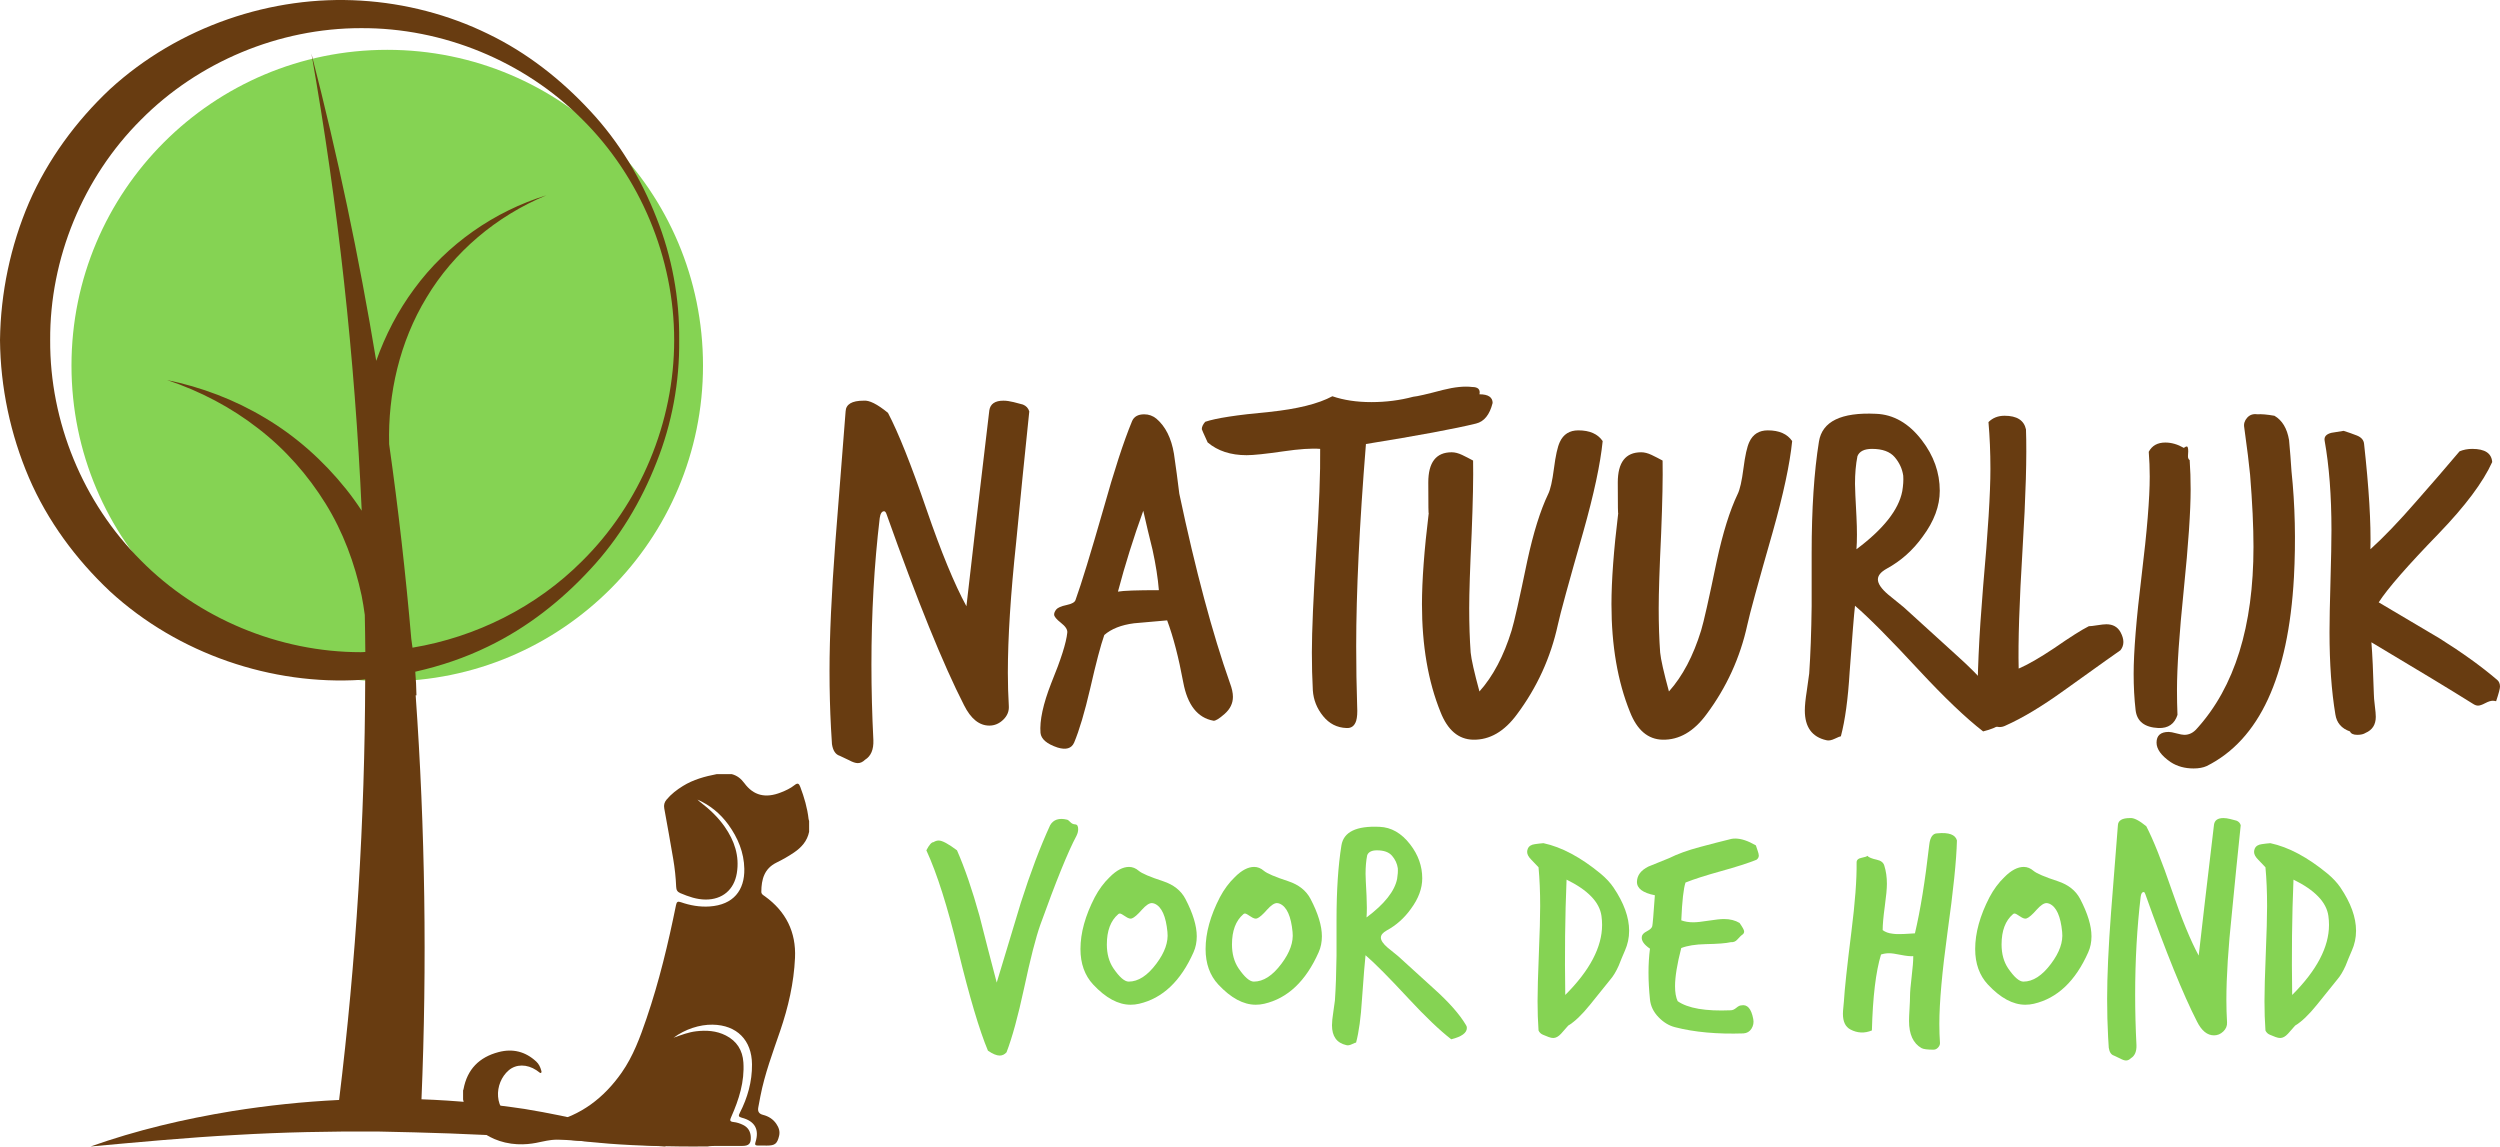 <?xml version="1.0" encoding="UTF-8"?>
<svg id="Layer_2" data-name="Layer 2" xmlns="http://www.w3.org/2000/svg" viewBox="0 0 1363.22 625.2">
  <defs>
    <style>
      .cls-1 {
        fill: #85d353;
      }

      .cls-1, .cls-2 {
        stroke-width: 0px;
      }

      .cls-2 {
        fill: #683c11;
      }
    </style>
  </defs>
  <g id="Layer_1-2" data-name="Layer 1">
    <g>
      <circle class="cls-1" cx="211.16" cy="199.35" r="172.18"/>
      <path class="cls-2" d="m229.83,599.43c3.07-73.57,2-147.14-3.17-220.28l.43.02c-.04-4.33-.31-8.62-.65-12.89,13.75-3.11,27.1-7.58,39.59-13.69,21.42-10.31,40.12-25.1,55.8-42.1,15.83-16.95,27.8-37.04,36.12-58.28,8.49-21.21,12.66-44.03,12.4-66.75.25-22.72-3.92-45.55-12.41-66.75-8.34-21.22-20.3-41.31-36.14-58.25-15.71-16.96-34.39-31.75-55.81-42.04C244.69,8.02,221.02,1.81,196.81.34c-48.38-3.01-99.35,13.95-136.85,48.29-18.42,17.33-33.88,38.31-44.15,61.86C5.69,134.08.33,159.77,0,185.47c.24,25.71,5.67,51.4,15.77,75,10.15,23.63,25.71,44.57,44.12,61.92,37.45,34.45,88.53,51.33,136.92,48.33.78-.05,1.55-.2,2.33-.26-.19,76.82-4.94,153.44-14.23,229.33-19.51.94-38.97,3-58.22,6.07-26.28,4.31-52.25,10.4-77.29,19.3,26.45-2.4,52.58-4.87,78.71-6.26,26.12-1.54,52.18-2.06,78.21-1.89,26.03.53,52.04,1.25,78.09,3.02l78.83,5.13c-24.83-9.9-50.86-16.1-77.16-20.46-18.62-2.78-37.42-4.61-56.25-5.27ZM76.75,305.53c-31.53-31.46-49.64-75.61-49.39-120.05-.26-44.44,17.86-88.6,49.39-120.06,31.29-31.68,75.43-50.1,120.06-50.07,44.62-.26,88.96,17.94,120.54,49.59,31.81,31.42,50.3,75.74,50.27,120.54.03,44.8-18.46,89.12-50.27,120.54-24.91,24.96-57.77,41.37-92.42,47.15-.24-1.61-.39-3.25-.66-4.85-3.07-35.51-7.08-70.9-12.07-106.11-.72-27.47,5.74-55.9,20.4-79.99,14.71-24.65,38.03-44.43,65.36-55.73-28.24,8.71-54.18,26.53-72.18,51.16-8.8,11.87-15.65,25.11-20.62,39.11-9.35-56.43-21.1-112.36-35.35-167.55,14.58,82.59,23.68,165.92,27.43,249.28-2.67-4.07-5.5-8.02-8.53-11.8-12.42-15.52-27.32-28.78-44.06-38.72-16.66-10.04-34.92-16.91-53.57-20.74,18.06,6.03,35,14.92,49.71,26.4,14.79,11.38,27.12,25.47,36.72,40.94,9.61,15.49,15.94,32.68,19.68,50.2.71,3.49,1.23,7.01,1.73,10.54.11,6.74.26,13.48.29,20.21-.8,0-1.59.11-2.39.11-44.62.03-88.76-18.39-120.05-50.07Z"/>
      <g id="IavOWe.tif">
        <path class="cls-2" d="m390.88,422.11c-6.49,1.26-12.83,2.96-18.52,6.5-3.32,2.06-6.4,4.41-8.92,7.45-1.2,1.44-1.56,2.93-1.22,4.78,1.68,9.19,3.33,18.39,4.89,27.6.85,5.01,1.39,10.07,1.6,15.15.07,1.73.66,2.74,2.26,3.42,4.44,1.88,8.92,3.48,13.82,3.5,9.11.04,15.5-5.34,16.99-14.36,1.56-9.43-1.32-17.74-6.63-25.37-3.54-5.08-7.99-9.3-12.87-13.07-.68-.53-1.37-1.05-1.95-1.7,6.85,3.02,12.44,7.61,16.82,13.63,5.23,7.19,8.55,15.2,8.72,24.12.22,11.7-5.92,19.63-18.92,20.52-5.37.36-10.6-.55-15.66-2.32-1.74-.61-2.3-.23-2.67,1.59-4.24,20.91-9.19,41.63-16.09,61.84-3.51,10.28-7.25,20.51-13.54,29.49-9.66,13.79-22.3,23.51-38.98,27.25-6.21,1.39-12.48,1.5-18.53-1-12.86-5.3-12.16-20.63-4.06-27.53,4.04-3.44,9.95-3.4,15.04-.05.5.33.96.71,1.45,1.05.34.24.69.73,1.15.37.39-.32.19-.84.07-1.26-.5-1.83-1.28-3.52-2.7-4.84-5.91-5.5-12.83-7.21-20.57-5.18-10.54,2.76-17.12,9.39-19.12,20.27-.04.22-.15.42-.23.63v4.94c.51,1.95.8,3.98,1.56,5.82,1.72,4.17,4.07,7.6,6.99,10.34.97.9,5.76,5.29,14.37,7.31,9.13,2.13,16.78.25,19.99-.45,15.66-3.43,16.82,1.27,64.76,2.42,5.91.14,14.81.29,25.76.17.49-.06,1.45-.26,2.66-.26,5.39-.02,10.78-.02,16.17-.03,3.56,0,4.78-1.22,4.63-4.83-.13-2.99-1.47-5.3-4.24-6.63-1.63-.79-3.35-1.38-5.13-1.56-2.29-.24-2.07-1.07-1.28-2.84,4.2-9.44,7.3-19.19,6.61-29.69-.43-6.59-3.58-11.63-9.59-14.68-5.14-2.61-10.61-2.93-16.2-2.27-4.05.48-7.86,1.91-12.28,3.5,6.3-4.66,14.24-7.23,21.3-7.11,13.19.21,21.36,8.42,21.47,21.64.08,9.41-2.41,18.19-6.67,26.5-.76,1.48-.77,2.1,1.05,2.58,7.22,1.88,9.72,6.43,7.49,13.46-.39,1.23-.08,1.7,1.11,1.72,1.72.03,3.44.03,5.17.03,4.39,0,5.57-.98,6.62-5.26.6-2.47-.16-4.59-1.5-6.57-1.76-2.6-4.28-4.16-7.28-4.92-2.27-.58-3.01-1.94-2.55-4.16.41-1.98.74-3.97,1.12-5.95,2.38-12.24,6.76-23.88,10.78-35.63,4.43-12.95,7.49-26.2,8.11-39.88.64-14.06-4.95-25.29-16.41-33.55-.9-.65-1.97-1.11-1.96-2.5.05-6.72,1.58-12.61,8.3-15.9,3.29-1.61,6.49-3.42,9.53-5.49,4.1-2.79,7.21-6.28,8.23-11.3,0-1.95,0-3.89,0-5.84-.1-.36-.24-.71-.29-1.08-.67-6.06-2.38-11.84-4.52-17.52-.68-1.81-1.33-2.44-3.12-1.02-2.22,1.78-4.83,2.98-7.48,4.02-8.38,3.29-14.9,1.72-19.91-5.08-1.84-2.49-3.98-4.17-6.91-4.93h-8.09Z"/>
      </g>
      <g>
        <path class="cls-2" d="m561.26,224.32c-2.48,23.73-4.87,47.55-7.17,71.46-3.01,28.34-4.52,51.98-4.52,70.92,0,6.2.18,12.31.53,18.33.17,2.83-.85,5.31-3.06,7.44s-4.74,3.19-7.57,3.19c-5.49,0-10.09-3.72-13.81-11.16-11.34-22.14-25.42-56.85-42.24-104.13-.36-1.06-.8-1.59-1.33-1.59-1.24,0-2.04,1.24-2.39,3.72-3.01,25.33-4.52,51.98-4.52,79.96,0,13.46.36,27.18,1.06,41.17.18,5.14-1.33,8.67-4.51,10.63-1.25,1.23-2.58,1.86-3.98,1.86-1.24,0-2.83-.53-4.79-1.6-2.66-1.24-4.34-2.04-5.05-2.39-2.3-.71-3.72-2.83-4.25-6.37-.18-2.83-.36-5.76-.53-8.77-.53-9.92-.8-20.28-.8-31.08,0-18.77,1.07-42.24,3.19-70.4,3.36-42.85,5.22-66.59,5.58-71.19.17-3.9,3.45-5.84,9.82-5.84,3.01-.35,7.44,1.86,13.28,6.64,5.67,10.8,12.66,28.34,20.99,52.59,7.97,23.2,15.23,40.82,21.79,52.87,2.65-23.55,6.81-59.15,12.48-106.79.53-3.54,3.09-5.31,7.7-5.31,1.6,0,3.45.26,5.58.79,2.83.71,4.51,1.15,5.05,1.33,1.77.71,2.92,1.95,3.45,3.72Z"/>
        <path class="cls-2" d="m670.7,372.54c1.06,2.83,1.6,5.31,1.6,7.44,0,3.54-1.51,6.64-4.52,9.3-3.01,2.66-5.05,3.89-6.11,3.72-8.68-1.59-14.17-8.59-16.47-20.99-2.49-13.46-5.41-24.7-8.77-33.73-6.02.53-12.04,1.06-18.06,1.59-6.91.89-12.31,3.01-16.21,6.38-1.94,5.49-4.51,15.23-7.7,29.22-3.01,12.93-5.93,22.76-8.76,29.49-1.42,3.19-4.43,4.07-9.03,2.66-5.85-1.95-8.94-4.61-9.3-7.97-.53-6.73,1.42-15.76,5.85-27.1,5.3-12.92,8.23-22.13,8.76-27.62.17-1.6-.98-3.37-3.46-5.31-2.48-1.95-3.72-3.45-3.72-4.52,0-.89.4-1.81,1.19-2.79.8-.97,2.66-1.77,5.58-2.39s4.56-1.55,4.91-2.79c3.19-8.85,8.24-25.32,15.15-49.41,5.84-20.89,11.06-36.92,15.67-48.08,1.06-2.48,3.27-3.72,6.64-3.72,2.48,0,4.69.8,6.64,2.39,4.96,4.25,8.14,10.62,9.56,19.12,1.07,7.27,2.04,14.53,2.92,21.78,8.85,41.8,18.06,76.24,27.63,103.33Zm-38.78-50.73c-.53-6.55-1.68-13.9-3.46-22.05-1.77-7.08-3.45-14.17-5.05-21.25-5.31,14.7-9.92,29.4-13.81,44.1,2.83-.53,10.27-.8,22.31-.8Z"/>
        <path class="cls-2" d="m813.89,219.8c-1.6,6.37-4.61,10.09-9.03,11.16-11.52,2.83-31.52,6.55-60.03,11.16-3.55,44.09-5.31,80.85-5.31,110.24,0,11.16.17,22.14.53,32.94.18,3.36,0,5.93-.53,7.7-.89,2.83-2.66,4.16-5.31,3.98-5.14-.18-9.39-2.35-12.75-6.51-3.37-4.16-5.22-8.81-5.58-13.95-.36-6.55-.53-13.45-.53-20.72,0-11.69.8-30.19,2.4-55.52,1.59-24.26,2.29-42.77,2.12-55.52-4.78-.36-11.42.09-19.92,1.33-9.74,1.42-16.47,2.12-20.18,2.12-8.68,0-15.76-2.32-21.25-6.96-2.13-4.64-3.19-7.05-3.19-7.23,0-1.25.62-2.59,1.86-4.02,5.67-1.96,17.27-3.75,34.8-5.36,15.41-1.6,26.91-4.46,34.54-8.57,6.2,2.13,13.28,3.19,21.25,3.19s15.57-.97,22.84-2.92c2.13-.17,7.52-1.42,16.21-3.72,6.37-1.6,11.69-2.13,15.94-1.6,3.18,0,4.51,1.33,3.98,3.98,4.78,0,7.17,1.6,7.17,4.78Z"/>
        <path class="cls-2" d="m873.92,240.52c-1.24,12.4-4.78,28.96-10.63,49.67-7.96,27.81-12.57,44.63-13.81,50.47-3.9,17.89-11.34,34.18-22.31,48.88-6.91,9.38-14.88,13.99-23.91,13.81-7.97-.18-13.9-5.22-17.79-15.14-6.73-16.64-10.09-36.22-10.09-58.71,0-12.92,1.23-29.57,3.72-49.94-.18,1.77-.27-3.72-.27-16.47,0-10.98,4.25-16.47,12.75-16.47,1.77,0,3.67.49,5.71,1.46,2.03.98,4.02,1.99,5.97,3.06.18,9.03-.09,22.31-.79,39.85-.89,18.77-1.33,32.32-1.33,40.64,0,8.86.27,16.91.79,24.17.36,3.72,1.95,10.8,4.79,21.25,7.44-8.32,13.27-19.39,17.53-33.21,1.42-4.6,4.25-17.17,8.5-37.72,3.36-15.58,7.17-27.8,11.42-36.66,1.24-2.48,2.3-7.17,3.19-14.08.88-6.9,1.94-11.69,3.18-14.34,1.95-4.25,5.31-6.37,10.09-6.37,6.2,0,10.63,1.95,13.28,5.84Z"/>
        <path class="cls-2" d="m977.25,240.52c-1.24,12.4-4.78,28.96-10.63,49.67-7.96,27.81-12.57,44.63-13.81,50.47-3.9,17.89-11.34,34.18-22.31,48.88-6.91,9.38-14.88,13.99-23.91,13.81-7.97-.18-13.9-5.22-17.79-15.14-6.73-16.64-10.09-36.22-10.09-58.71,0-12.92,1.23-29.57,3.72-49.94-.18,1.77-.27-3.72-.27-16.47,0-10.98,4.25-16.47,12.75-16.47,1.77,0,3.67.49,5.71,1.46,2.03.98,4.02,1.99,5.97,3.06.18,9.03-.09,22.31-.79,39.85-.89,18.77-1.33,32.32-1.33,40.64,0,8.86.27,16.91.79,24.17.36,3.72,1.95,10.8,4.79,21.25,7.44-8.32,13.27-19.39,17.53-33.21,1.42-4.6,4.25-17.17,8.5-37.72,3.36-15.58,7.17-27.8,11.42-36.66,1.24-2.48,2.3-7.17,3.19-14.08.88-6.9,1.94-11.69,3.18-14.34,1.95-4.25,5.31-6.37,10.09-6.37,6.2,0,10.63,1.95,13.28,5.84Z"/>
        <path class="cls-2" d="m1093.34,387.15c.53.7.79,1.5.79,2.39,0,4.07-4.25,7.17-12.75,9.29-9.39-7.26-21.08-18.41-35.07-33.47-15.58-16.82-27.18-28.51-34.8-35.06-.53,4.61-1.51,16.65-2.92,36.13-.88,14.7-2.48,26.38-4.78,35.06-.36,0-1.46.44-3.33,1.33-1.85.89-3.41,1.15-4.64.8-7.79-1.77-11.69-7.17-11.69-16.2,0-2.66.36-6.2,1.06-10.63.7-5.14,1.15-8.32,1.33-9.56.7-10.27,1.15-22.49,1.33-36.66v-28.96c0-24.08,1.33-44.37,3.98-60.83,1.77-10.98,12.12-16.03,31.08-15.14,9.57.36,17.89,5.14,24.97,14.34,6.55,8.5,9.83,17.71,9.83,27.63,0,8.33-3.1,16.65-9.3,24.97-5.31,7.44-11.87,13.28-19.66,17.53-3.19,1.77-4.78,3.72-4.78,5.84,0,2.3,1.85,5.05,5.57,8.23,2.83,2.3,5.67,4.61,8.5,6.91.17.18,9.91,9.03,29.21,26.56,12.22,10.98,20.9,20.81,26.04,29.49Zm-56.06-119.27c.53-3.19.71-6.02.53-8.5-.53-3.72-2.09-7.08-4.64-10.09-2.58-3.01-6.7-4.52-12.36-4.52-4.25,0-6.91,1.33-7.97,3.98-.89,4.43-1.33,9.48-1.33,15.14,0,2.3.27,8.24.79,17.8.36,7.27.36,13.19,0,17.8,14.7-10.98,23.03-21.52,24.97-31.61Z"/>
        <path class="cls-2" d="m1156.29,354.55c-.36.18-10.72,7.56-31.09,22.15-11.87,8.54-22.4,14.86-31.6,18.95-1.07.53-2.13.8-3.19.8-2.48,0-4.78-1.6-6.91-4.79-3.18-4.26-4.87-6.47-5.05-6.65-.36-15.61.62-37.34,2.92-65.19,2.66-29.62,3.98-51,3.98-64.12,0-9.04-.36-17.56-1.06-25.54,2.3-2.3,5.22-3.46,8.76-3.46,6.73,0,10.63,2.48,11.69,7.44.53,14.52-.09,36.26-1.86,65.21-1.77,28.96-2.48,50.69-2.12,65.22,4.96-2.13,11.42-5.84,19.39-11.16,8.67-6.02,14.97-10,18.86-11.95.88,0,2.43-.17,4.64-.53,2.22-.35,3.85-.53,4.92-.53,3.54,0,6.11,1.42,7.7,4.27,2.12,3.92,2.12,7.21,0,9.87Z"/>
        <path class="cls-2" d="m1194,250.88c.36,5.14.53,10.45.53,15.94,0,12.04-1.24,30.19-3.72,54.46-2.49,24.26-3.73,42.59-3.73,54.99,0,4.6.09,9.12.27,13.55-1.6,4.96-5.05,7.35-10.36,7.17-7.61-.36-11.78-3.63-12.48-9.83-.71-6.2-1.06-12.75-1.06-19.66,0-12.04,1.45-30.02,4.38-53.93,2.92-23.91,4.39-41.79,4.39-53.66,0-4.6-.18-9.12-.53-13.55,1.77-3.36,4.79-5.05,9.03-5.05,3.36,0,6.73.98,10.1,2.92.7-.53,1.23-.79,1.59-.79.53,0,.8.89.8,2.66-.18,2.12-.18,3.37,0,3.72.17.53.44.89.79,1.06Z"/>
        <path class="cls-2" d="m1250.85,314.9c-3.01,54.19-18.86,88.46-47.54,102.81-1.95.88-4.34,1.32-7.18,1.32-4.78,0-8.94-1.15-12.48-3.45-5.14-3.54-7.71-7.09-7.71-10.63,0-3.9,2.22-5.84,6.64-5.84.89,0,2.31.27,4.25.8,1.95.53,3.37.79,4.25.79,2.66,0,4.96-1.15,6.91-3.45,20.54-22.67,30.81-55.7,30.81-99.09,0-10.98-.62-24.08-1.85-39.31-.53-5.67-1.6-14.26-3.19-25.77-.36-1.94.18-3.72,1.6-5.31,1.42-1.59,3.27-2.21,5.57-1.86,2.13-.17,5.22.09,9.3.8,4.25,2.48,6.91,6.91,7.97,13.28.53,5.67.97,11.34,1.33,17,1.95,18.42,2.39,37.72,1.33,57.91Z"/>
        <path class="cls-2" d="m1361.63,370.68c1.06.89,1.59,2.13,1.59,3.72,0,1.06-.7,3.72-2.12,7.97-.71-.17-1.33-.26-1.86-.26-1.06,0-2.43.45-4.11,1.33-1.68.89-2.97,1.33-3.86,1.33s-1.85-.35-2.92-1.07c-11.87-7.44-30.28-18.59-55.25-33.47.53,6.55.97,15.94,1.33,28.16,0,1.42.17,3.54.53,6.37.36,2.83.53,4.87.53,6.11,0,4.25-1.86,7.18-5.58,8.77-1.06.7-2.57,1.06-4.51,1.06-2.13,0-3.46-.62-3.98-1.86-4.61-1.59-7.27-4.69-7.97-9.29-2.12-12.75-3.19-27.72-3.19-44.9,0-6.2.18-15.45.53-27.76.35-12.3.53-21.56.53-27.76,0-18.77-1.25-35.07-3.73-48.88-.36-2.12.89-3.54,3.73-4.25,2.12-.35,4.33-.7,6.63-1.06,2.3.71,4.7,1.55,7.18,2.52,2.48.98,3.81,2.52,3.98,4.65,2.66,24.08,3.81,43.21,3.45,57.38,7.27-6.55,15.58-15.23,24.97-26.03,7.97-9.03,15.85-18.15,23.64-27.36,2.13-.89,4.42-1.33,6.91-1.33,6.91,0,10.54,2.39,10.89,7.17-4.97,10.98-14.7,24-29.22,39.05-17,17.53-27.89,30.02-32.67,37.46,10.97,6.55,22.05,13.1,33.2,19.66,12.4,7.8,22.85,15.32,31.35,22.58Z"/>
      </g>
      <g>
        <path class="cls-1" d="m587.04,455.66c-4.63,8.65-11.2,24.82-19.73,48.51-2.49,6.99-5.45,18.54-8.88,34.64-3.32,15.41-6.52,27.07-9.59,35.01-1.07,1.18-2.31,1.77-3.74,1.77-1.66,0-3.79-.89-6.39-2.67-4.62-11.02-10.01-29.13-16.17-54.36-5.8-24.04-11.61-42.35-17.41-54.9,1.54-2.96,2.84-4.45,3.91-4.45.94-.59,1.89-.88,2.84-.88,1.89,0,5.21,1.77,9.95,5.33,4.26,9.71,8.34,21.61,12.26,35.7,3.08,12.2,6.21,24.34,9.41,36.43,4.38-14.45,8.76-28.96,13.15-43.53,5.21-16.35,10.54-30.44,15.98-42.28,1.78-3.08,4.86-4.09,9.24-3.02.47.12,1.06.56,1.77,1.33s1.6,1.19,2.67,1.24c1.07.06,1.6.92,1.6,2.58,0,1.19-.29,2.37-.88,3.55Z"/>
        <path class="cls-1" d="m650.81,519.27c-6.99,15.75-16.88,25.11-29.67,28.07-1.54.36-3.08.53-4.62.53-6.76,0-13.57-3.67-20.43-11.02-4.62-4.97-6.93-11.43-6.93-19.36,0-8.76,2.6-18.18,7.81-28.25,2.26-4.26,4.97-7.93,8.18-11.01,3.67-3.67,7.17-5.51,10.48-5.51,1.89,0,3.67.7,5.33,2.13,1.66,1.42,6.1,3.32,13.33,5.69,5.68,1.89,9.71,5.09,12.08,9.59,4.15,7.93,6.21,14.75,6.21,20.43,0,3.19-.59,6.1-1.77,8.7Zm-14.21-11.01c-.83-8.65-3.15-13.8-6.94-15.46-.59-.24-1.12-.36-1.6-.36-1.42,0-3.2,1.19-5.33,3.56-2.37,2.72-4.21,4.32-5.51,4.8-.83.35-2.01,0-3.55-1.07-1.54-1.07-2.55-1.6-3.02-1.6-.36,0-.65.12-.89.36-4.15,3.55-6.21,9.06-6.21,16.52,0,5.09,1.18,9.41,3.55,12.97,3.32,4.86,6.11,7.28,8.35,7.28,5.22,0,10.24-3.25,15.1-9.77,4.62-6.16,6.63-11.9,6.04-17.23Z"/>
        <path class="cls-1" d="m719.04,519.27c-6.99,15.75-16.88,25.11-29.67,28.07-1.54.36-3.08.53-4.62.53-6.76,0-13.57-3.67-20.43-11.02-4.62-4.97-6.93-11.43-6.93-19.36,0-8.76,2.6-18.18,7.81-28.25,2.26-4.26,4.97-7.93,8.18-11.01,3.67-3.67,7.17-5.51,10.48-5.51,1.89,0,3.67.7,5.33,2.13,1.66,1.42,6.1,3.32,13.33,5.69,5.68,1.89,9.71,5.09,12.08,9.59,4.15,7.93,6.21,14.75,6.21,20.43,0,3.19-.59,6.1-1.77,8.7Zm-14.21-11.01c-.83-8.65-3.15-13.8-6.94-15.46-.59-.24-1.12-.36-1.6-.36-1.42,0-3.2,1.19-5.33,3.56-2.37,2.72-4.21,4.32-5.51,4.8-.83.35-2.01,0-3.55-1.07-1.54-1.07-2.55-1.6-3.02-1.6-.36,0-.65.12-.89.36-4.15,3.55-6.21,9.06-6.21,16.52,0,5.09,1.18,9.41,3.55,12.97,3.32,4.86,6.11,7.28,8.35,7.28,5.22,0,10.24-3.25,15.1-9.77,4.62-6.16,6.63-11.9,6.04-17.23Z"/>
        <path class="cls-1" d="m799.34,558.9c.36.46.53,1,.53,1.6,0,2.72-2.84,4.8-8.53,6.21-6.28-4.86-14.09-12.31-23.45-22.39-10.43-11.25-18.19-19.07-23.28-23.45-.36,3.08-1.01,11.13-1.95,24.16-.6,9.83-1.66,17.65-3.2,23.46-.24,0-.98.29-2.22.88-1.25.6-2.28.78-3.11.53-5.22-1.19-7.82-4.8-7.82-10.84,0-1.77.24-4.14.71-7.11.47-3.43.77-5.56.89-6.39.47-6.87.77-15.04.88-24.52v-19.37c0-16.1.89-29.67,2.67-40.69,1.19-7.34,8.11-10.72,20.79-10.12,6.39.24,11.96,3.44,16.7,9.59,4.39,5.69,6.58,11.85,6.58,18.48,0,5.57-2.08,11.13-6.22,16.71-3.55,4.97-7.93,8.88-13.15,11.72-2.13,1.19-3.19,2.49-3.19,3.9,0,1.54,1.24,3.38,3.73,5.51,1.9,1.54,3.79,3.08,5.69,4.62.12.12,6.63,6.04,19.54,17.77,8.18,7.35,13.98,13.93,17.41,19.73Zm-37.49-79.78c.36-2.13.47-4.02.36-5.69-.36-2.49-1.39-4.73-3.11-6.75s-4.47-3.01-8.26-3.01c-2.83,0-4.62.88-5.32,2.66-.6,2.97-.89,6.34-.89,10.13,0,1.54.18,5.51.53,11.91.23,4.85.23,8.82,0,11.9,9.82-7.35,15.4-14.39,16.7-21.15Z"/>
        <path class="cls-1" d="m886.04,518.39c-1.19,2.72-2.32,5.45-3.38,8.17-1.43,3.2-2.96,5.75-4.62,7.64-3.67,4.62-7.35,9.18-11.02,13.68-4.39,5.45-8.35,9.24-11.9,11.37-1.19,1.43-2.49,2.91-3.91,4.45-1.42,1.53-2.83,2.31-4.26,2.31-.71,0-1.54-.18-2.49-.53-.94-.36-1.99-.78-3.11-1.25-1.12-.47-1.93-1.24-2.4-2.31-.36-4.97-.53-10.31-.53-15.98s.24-14.45.71-25.94c.47-11.49.71-20.14.71-25.94,0-7.69-.29-14.75-.89-21.14-.12-.12-1.42-1.48-3.9-4.09-1.54-1.53-2.31-2.95-2.31-4.26,0-.6.12-1.19.36-1.77.59-1.43,1.89-2.25,3.9-2.5,1.54-.23,3.08-.41,4.62-.53,9.95,2.13,20.37,7.7,31.27,16.7,2.84,2.37,5.15,4.86,6.93,7.46,5.69,8.42,8.53,16.29,8.53,23.63,0,3.79-.78,7.4-2.31,10.84Zm-12.79-19.02c-1.07-7.46-7.41-14.03-19.02-19.72-.83,19.78-1.06,40.75-.71,62.89,13.39-13.38,20.08-26.12,20.08-38.2,0-1.66-.12-3.32-.35-4.97Z"/>
        <path class="cls-1" d="m957.82,468.81c-4.39,1.78-10.84,3.85-19.37,6.22-8.52,2.37-14.98,4.44-19.36,6.21-1.06,3.08-1.84,9.95-2.31,20.61,1.89.71,4.08,1.07,6.57,1.07,1.78,0,4.56-.29,8.35-.89,3.79-.59,6.57-.89,8.35-.89,3.32,0,6.15.71,8.52,2.14,1.66,2.37,2.49,3.9,2.49,4.62,0,.83-.41,1.48-1.24,1.95-.24.12-1.07.95-2.49,2.49-.95,1.07-2.13,1.54-3.56,1.42-2.49.6-7.04.95-13.68,1.07-5.57.12-10.01.83-13.33,2.13-2.26,8.77-3.38,15.7-3.38,20.79,0,3.43.47,6.16,1.43,8.18,5.56,3.9,15.22,5.56,28.96,4.97.94,0,1.96-.45,3.02-1.34,1.07-.88,1.95-1.33,2.67-1.33,3.32-.71,5.51,1.77,6.57,7.46.36,1.89.04,3.64-.97,5.24-1.01,1.6-2.46,2.45-4.35,2.58-14.34.47-26.77-.66-37.32-3.38-3.32-.83-6.34-2.67-9.06-5.51-2.73-2.84-4.26-6.04-4.62-9.59-1.07-10.31-1.07-19.54,0-27.72-3.32-2.25-4.8-4.44-4.44-6.57.12-1.07,1.03-2.05,2.75-2.93,1.72-.89,2.7-1.81,2.93-2.75.24-.94.71-6.57,1.43-16.88-6.63-1.3-9.9-3.79-9.77-7.46.12-3.44,2.18-6.16,6.21-8.18,3.79-1.54,7.58-3.08,11.38-4.62,4.49-2.25,10.06-4.26,16.7-6.04,5.69-1.53,11.43-3.01,17.23-4.44.59-.12,1.3-.18,2.13-.18,3.2,0,6.94,1.25,11.2,3.73.12.48.41,1.37.89,2.67.46,1.3.7,2.25.7,2.83,0,.95-.41,1.72-1.24,2.31Z"/>
        <path class="cls-1" d="m1067.09,458.33c-.24,10.54-1.95,27.24-5.15,50.1-2.96,21.67-4.44,38.32-4.44,49.92,0,3.66.12,7.16.35,10.48,0,.82-.35,1.62-1.06,2.4-.71.77-1.54,1.15-2.49,1.15-3.32,0-5.51-.29-6.58-.89-4.5-2.6-6.75-7.52-6.75-14.75,0-1.42.09-3.64.27-6.66.18-3.02.27-5.24.27-6.66,0-2.37.29-5.98.89-10.84.59-4.86.88-8.59.88-11.2-1.66.12-3.94-.12-6.84-.7-2.91-.6-5-.89-6.31-.89-1.53,0-3.01.24-4.44.71-2.84,9.35-4.5,23.15-4.97,41.39-4.03,1.66-7.93,1.48-11.72-.53-2.73-1.43-4.08-4.27-4.08-8.53,0-.94.08-2.22.26-3.82.18-1.6.27-2.58.27-2.92.36-6.4,1.72-19.07,4.09-38.02,2.01-15.88,2.96-28.49,2.84-37.84,0-1.3.91-2.13,2.75-2.49,1.84-.36,2.87-.71,3.11-1.07.71.83,2.42,1.54,5.15,2.13,2.25.48,3.61,1.54,4.09,3.2.94,2.96,1.42,6.28,1.42,9.95,0,2.6-.38,6.72-1.16,12.35-.77,5.63-1.15,9.92-1.15,12.88,1.42,1.07,3.2,1.72,5.33,1.95,1.42.24,3.43.3,6.04.18,3.44-.23,5.51-.36,6.22-.36,2.96-12.44,5.56-28.54,7.82-48.33.47-4.14,1.95-6.21,4.44-6.21,6.28-.6,9.83.71,10.66,3.91Z"/>
        <path class="cls-1" d="m1138.69,519.27c-6.99,15.75-16.88,25.11-29.67,28.07-1.54.36-3.08.53-4.62.53-6.76,0-13.57-3.67-20.43-11.02-4.62-4.97-6.93-11.43-6.93-19.36,0-8.76,2.6-18.18,7.81-28.25,2.26-4.26,4.97-7.93,8.18-11.01,3.67-3.67,7.17-5.51,10.48-5.51,1.89,0,3.67.7,5.33,2.13,1.66,1.42,6.1,3.32,13.33,5.69,5.68,1.89,9.71,5.09,12.08,9.59,4.15,7.93,6.21,14.75,6.21,20.43,0,3.19-.59,6.1-1.77,8.7Zm-14.21-11.01c-.83-8.65-3.15-13.8-6.94-15.46-.59-.24-1.12-.36-1.6-.36-1.42,0-3.2,1.19-5.33,3.56-2.37,2.72-4.21,4.32-5.51,4.8-.83.35-2.01,0-3.55-1.07-1.54-1.07-2.55-1.6-3.02-1.6-.36,0-.65.12-.89.36-4.15,3.55-6.21,9.06-6.21,16.52,0,5.09,1.18,9.41,3.55,12.97,3.32,4.86,6.11,7.28,8.35,7.28,5.22,0,10.24-3.25,15.1-9.77,4.62-6.16,6.63-11.9,6.04-17.23Z"/>
        <path class="cls-1" d="m1221.84,449.98c-1.66,15.88-3.26,31.8-4.8,47.79-2.01,18.95-3.02,34.76-3.02,47.44,0,4.15.12,8.24.36,12.26.12,1.89-.56,3.56-2.04,4.97-1.48,1.43-3.17,2.13-5.06,2.13-3.67,0-6.75-2.49-9.24-7.46-7.59-14.8-17-38.02-28.25-69.64-.24-.71-.53-1.07-.89-1.07-.83,0-1.36.83-1.6,2.49-2.01,16.94-3.02,34.77-3.02,53.48,0,9,.23,18.18.71,27.54.12,3.43-.89,5.8-3.02,7.11-.83.83-1.72,1.25-2.67,1.25-.83,0-1.9-.36-3.2-1.07-1.77-.83-2.91-1.36-3.37-1.6-1.54-.47-2.49-1.9-2.84-4.26-.12-1.9-.24-3.85-.36-5.87-.36-6.63-.53-13.56-.53-20.79,0-12.55.71-28.25,2.13-47.08,2.25-28.66,3.49-44.54,3.74-47.61.12-2.61,2.31-3.91,6.57-3.91,2.01-.24,4.97,1.24,8.89,4.44,3.79,7.23,8.46,18.96,14.03,35.18,5.33,15.51,10.18,27.3,14.57,35.36,1.77-15.75,4.56-39.56,8.35-71.43.36-2.37,2.07-3.55,5.15-3.55,1.06,0,2.31.18,3.73.53,1.9.48,3.02.77,3.38.89,1.19.47,1.95,1.3,2.31,2.49Z"/>
        <path class="cls-1" d="m1282.42,518.39c-1.19,2.72-2.32,5.45-3.38,8.17-1.43,3.2-2.96,5.75-4.62,7.64-3.67,4.62-7.35,9.18-11.02,13.68-4.39,5.45-8.35,9.24-11.9,11.37-1.19,1.43-2.49,2.91-3.91,4.45-1.42,1.53-2.83,2.31-4.26,2.31-.71,0-1.54-.18-2.49-.53-.94-.36-1.99-.78-3.11-1.25-1.12-.47-1.93-1.24-2.4-2.31-.36-4.97-.53-10.31-.53-15.98s.24-14.45.71-25.94c.47-11.49.71-20.14.71-25.94,0-7.69-.29-14.75-.89-21.14-.12-.12-1.42-1.48-3.9-4.09-1.54-1.53-2.31-2.95-2.31-4.26,0-.6.12-1.19.36-1.77.59-1.43,1.89-2.25,3.9-2.5,1.54-.23,3.08-.41,4.62-.53,9.95,2.13,20.37,7.7,31.27,16.7,2.84,2.37,5.15,4.86,6.93,7.46,5.69,8.42,8.53,16.29,8.53,23.63,0,3.79-.78,7.4-2.31,10.84Zm-12.79-19.02c-1.07-7.46-7.41-14.03-19.02-19.72-.83,19.78-1.06,40.75-.71,62.89,13.39-13.38,20.08-26.12,20.08-38.2,0-1.66-.12-3.32-.35-4.97Z"/>
      </g>
    </g>
  </g>
</svg>